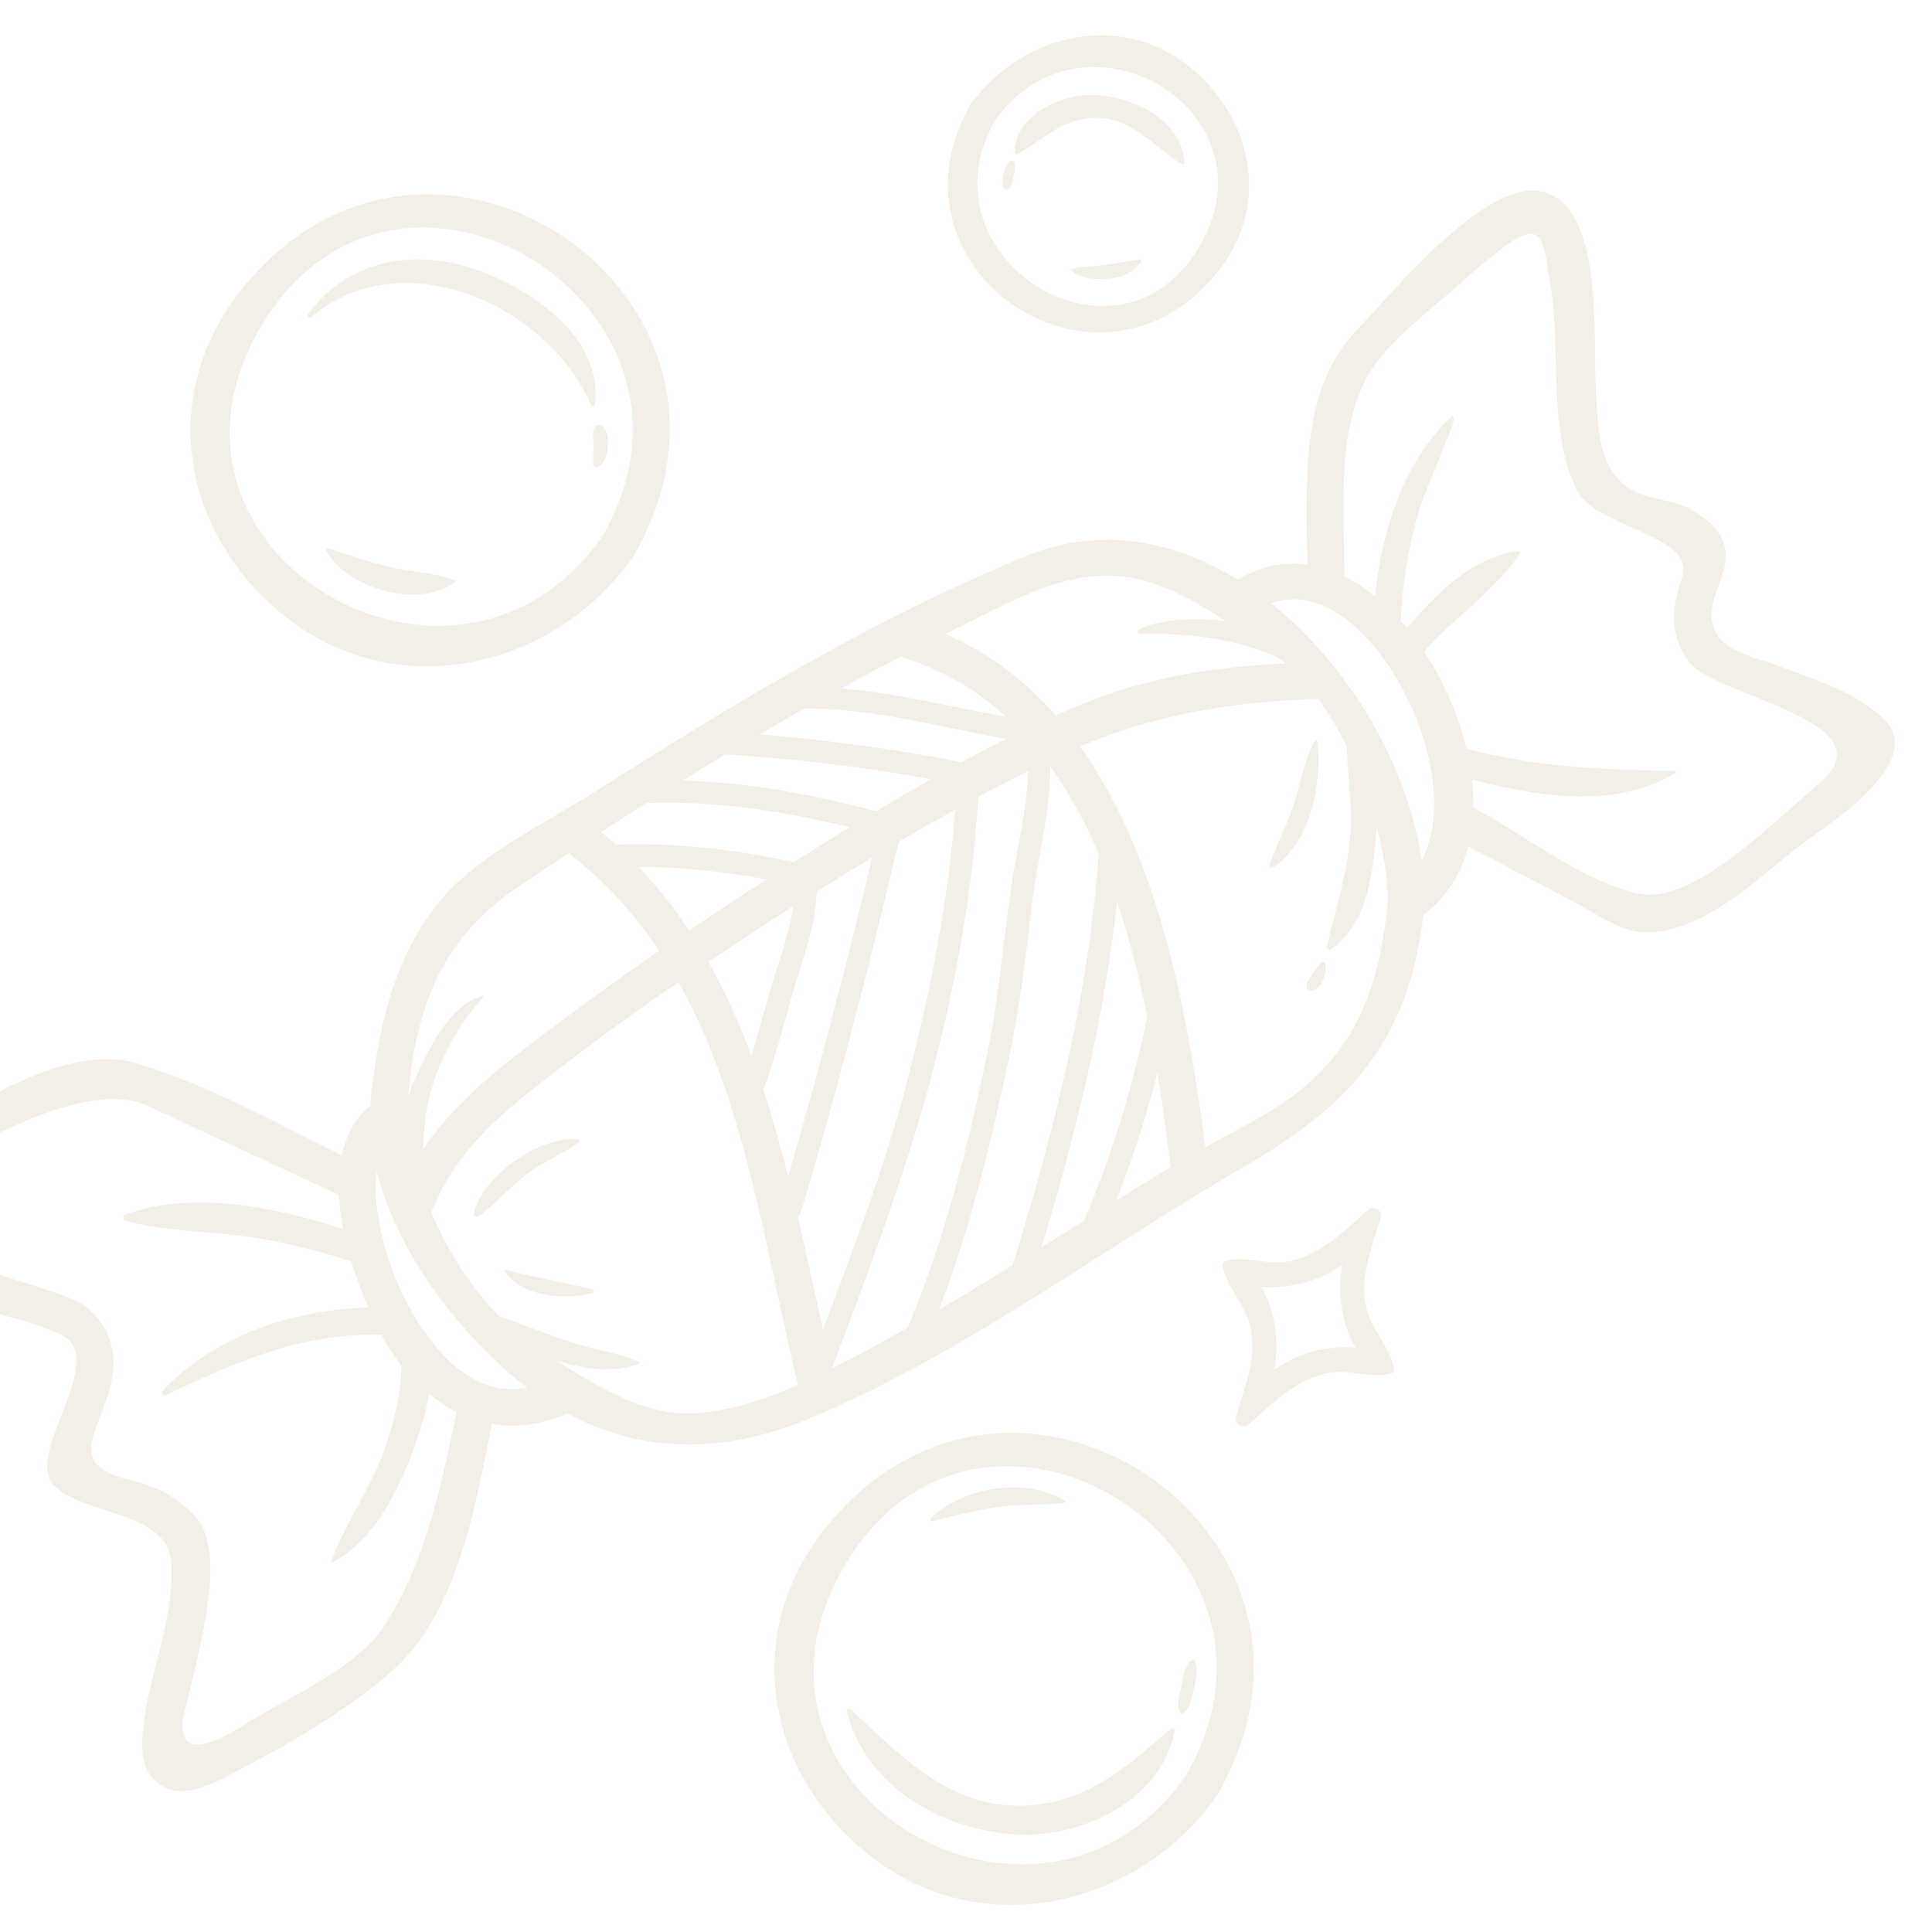 <?xml version="1.0" encoding="utf-8"?>
<!-- Generator: Adobe Illustrator 16.0.0, SVG Export Plug-In . SVG Version: 6.00 Build 0)  -->
<!DOCTYPE svg PUBLIC "-//W3C//DTD SVG 1.1//EN" "http://www.w3.org/Graphics/SVG/1.1/DTD/svg11.dtd">
<svg version="1.1" id="Calque_1" xmlns="http://www.w3.org/2000/svg" xmlns:xlink="http://www.w3.org/1999/xlink" x="0px" y="0px"
	 width="221px" height="221px" viewBox="0 0 221 221" enable-background="new 0 0 221 221" xml:space="preserve">
<g>
	<defs>
		<rect id="SVGID_1_" width="219.524" height="221"/>
	</defs>
	<clipPath id="SVGID_2_">
		<use xlink:href="#SVGID_1_"  overflow="visible"/>
	</clipPath>
	<g opacity="0.3" clip-path="url(#SVGID_2_)">
		<g>
			<path fill="#D6C5AA" d="M215.319,82.065c-3.256-2.959-7.612-4.284-11.669-5.818c-3.225-1.224-8.696-1.923-7.764-6.936
				c0.342-1.848,1.435-3.589,1.509-5.49c0.109-2.776-1.916-4.336-4.077-5.586c-1.34-0.773-3.256-1.022-4.737-1.421
				c-6.057-1.629-5.768-7.791-6.056-12.822c-0.314-5.438,0.985-20.637-6.262-22.108c-6.447-1.305-17.114,11.752-21.022,15.823
				c-6.733,7.015-5.716,17.732-5.714,26.886c-2.61-0.368-5.299,0.129-7.943,1.726c-7.311-4.517-15.768-6.168-24.171-2.723
				c-17.205,7.05-33.38,16.808-49.019,26.776c-5.735,3.654-13.817,7.448-18.166,12.823c-5.119,6.318-6.753,13.772-7.745,21.683
				c-0.067,0.53-0.092,1.063-0.12,1.593c-1.776,1.492-2.789,3.465-3.273,5.678c-7.626-3.782-15.426-8.11-23.472-10.512
				C6.635,118.952-6,128.298-12.904,132.889c-3.306,2.2-9.231,6.867-4.213,10.752c4.304,3.332,9.767,4.64,14.912,6.085
				c3.125,0.876,6.434,1.629,9.371,3.049c3.275,1.585,0.545,7.225-0.23,9.352c-0.647,1.78-2.539,5.89-0.834,7.717
				c3.329,3.566,13.16,2.87,13.5,8.996c0.358,6.478-2.575,12.482-3.208,18.767c-0.28,2.78-0.289,5.31,2.366,6.796
				c2.815,1.575,7.064-1.169,9.374-2.369c5.542-2.871,12.014-6.749,16.714-10.898c7.476-6.595,9.483-18.712,11.422-28.266
				c2.708,0.481,5.606,0.168,8.572-1.211c8.6,4.634,18.013,4.653,27.679,0.624c17.663-7.368,33.191-19.196,49.667-28.755
				c12.477-7.233,18.891-14.491,20.639-28.919c2.691-1.936,4.327-4.662,5.118-7.79c4.264,2.246,8.543,4.452,12.791,6.728
				c2.243,1.204,4.771,3.062,7.46,3.091c6.828,0.071,12.986-6.364,18.055-10.188C208.79,94.531,220.82,87.063,215.319,82.065z
				 M162.62,98.417c-1.55-10.719-8.188-22.192-17.197-29.395C156.104,65,168.285,87.894,162.62,98.417z M130.343,66.275
				c3.465,0.841,6.76,2.72,9.883,4.799c-3.592-0.518-7.186-0.281-9.948,0.927c-0.244,0.108-0.157,0.523,0.115,0.515
				c3.858-0.116,7.449,0.201,11.227,1.104c1.533,0.365,2.997,0.916,4.441,1.505c0.085,0.06,0.172,0.122,0.254,0.178
				c0.248,0.171,0.489,0.38,0.733,0.574c-8.198,0.457-15.61,1.491-23.531,4.779c-0.921,0.382-1.829,0.798-2.742,1.203
				c-3.442-3.918-7.599-7.137-12.627-9.338c0.558-0.278,1.105-0.573,1.668-0.847C116.263,68.521,122.992,64.49,130.343,66.275z
				 M131.238,116.31c-1.645,7.982-4.027,15.777-7.2,23.286c-1.634,1.027-3.27,2.053-4.904,3.077
				c3.892-12.747,7.212-26.273,8.64-39.56C129.228,107.412,130.346,111.88,131.238,116.31z M132.396,122.697
				c0.61,3.759,1.096,7.402,1.526,10.801c-2.087,1.255-4.164,2.529-6.234,3.816C129.554,132.538,131.139,127.664,132.396,122.697z
				 M125.687,97.632c-1.068,15.726-5.128,32.042-9.863,47.104c-2.789,1.73-5.596,3.433-8.426,5.093
				c3.632-9.434,6.024-19.348,8.097-29.21c1.148-5.467,1.831-10.948,2.455-16.497c0.615-5.47,2.181-10.905,2.196-16.426
				C122.33,90.714,124.154,94.068,125.687,97.632z M103.119,75.07c0.149,0.093,0.311,0.173,0.499,0.234
				c4.483,1.458,8.268,3.768,11.476,6.687c-6.308-1.105-12.511-2.708-18.86-3.257C98.518,77.49,100.81,76.265,103.119,75.07z
				 M82.984,86.287c7.897,0.493,15.733,1.417,23.514,2.839c-2.107,1.195-4.198,2.428-6.271,3.677
				c-7.25-1.929-14.663-3.316-22.148-3.51C79.71,88.288,81.337,87.272,82.984,86.287z M73.947,91.856
				c7.857-0.274,15.634,0.893,23.252,2.78c-2.15,1.326-4.285,2.662-6.409,3.998c-6.701-1.486-13.52-2.245-20.393-2.033
				c-0.533-0.483-1.082-0.959-1.645-1.428C70.481,94.062,72.21,92.954,73.947,91.856z M87.697,100.604
				c-2.985,1.899-5.938,3.847-8.873,5.829c-1.696-2.556-3.611-4.994-5.797-7.282C77.959,99.178,82.855,99.672,87.697,100.604z
				 M90.734,103.661c-0.402,3.013-1.491,5.892-2.385,8.817c-0.845,2.759-1.548,5.541-2.388,8.283
				c-1.382-3.719-2.991-7.317-4.931-10.739C84.243,107.868,87.478,105.745,90.734,103.661z M87.321,124.655
				c1.552-4.133,2.541-8.434,3.836-12.659c1.021-3.333,2.167-6.54,2.266-10.017c2.1-1.321,4.214-2.621,6.342-3.896
				c-2.95,12.23-6.06,24.416-9.616,36.484C89.305,131.213,88.38,127.898,87.321,124.655z M91.605,138.668
				c4.236-13.997,7.804-28.171,11.211-42.388c2.129-1.245,4.276-2.461,6.436-3.656c-0.697,10.127-2.864,20.962-5.348,30.573
				c-2.54,9.829-6.15,19.377-9.764,28.864c-0.966-4.271-1.884-8.578-2.877-12.854C91.41,139.072,91.533,138.904,91.605,138.668z
				 M109.972,87.195c-7.644-1.521-15.339-2.561-23.095-3.183c1.702-0.994,3.399-1.998,5.117-2.965
				c7.818-0.072,15.406,2.102,23.1,3.479C113.375,85.387,111.665,86.275,109.972,87.195z M59.048,101.591
				c2.018-1.379,4.059-2.721,6.104-4.063c0.12,0.177,0.264,0.343,0.45,0.493c3.958,3.15,7.157,6.774,9.804,10.731
				c-5.018,3.471-9.958,7.052-14.805,10.757c-4.782,3.656-9.069,7.288-12.213,11.992c0.071-1.57,0.154-3.146,0.444-4.689
				c0.91-4.837,3.184-9.122,6.432-12.736c0.056-0.064,0.018-0.187-0.083-0.16c-3.842,1.056-6.265,6.329-7.772,9.662
				c-0.262,0.576-0.494,1.178-0.705,1.795c0.008-0.105,0.003-0.217,0.014-0.322C47.634,115.042,50.64,107.338,59.048,101.591z
				 M43.896,186.082c-3.024,4.606-10.672,7.977-15.27,10.796c-1.045,0.642-9.193,6.288-7.522-1.064
				c0.572-2.531,1.283-5.004,1.789-7.557c0.75-3.778,2.541-11.6-0.688-14.933c-2.031-2.098-4.297-3.305-7.165-3.98
				c-6.622-1.555-4.669-4.238-2.917-9.107c1.588-4.406,1.106-8.222-2.673-11.032c-2.685-1.993-26.605-7.245-22.848-10.728
				c5.932-5.502,22.538-15.7,30.472-11.916c7.202,3.435,14.48,6.716,21.695,10.133c0.064,1.28,0.231,2.583,0.484,3.881
				c-7.892-2.524-17.317-4.431-24.907-1.64c-0.338,0.123-0.258,0.662,0.064,0.744c4.221,1.079,8.728,1.149,13.045,1.667
				c4.323,0.521,8.582,1.606,12.732,2.938c0.575,1.896,1.257,3.688,1.947,5.284c-8.584,0.223-17.583,3.222-23.518,9.521
				c-0.232,0.249,0.019,0.65,0.342,0.498c8.133-3.845,15.585-7.152,24.674-6.896c0.675,1.247,1.435,2.433,2.289,3.513
				c-0.006,0.14-0.009,0.258-0.013,0.409c-0.067,2.87-0.782,5.673-1.652,8.39c-1.534,4.796-4.541,8.836-6.332,13.463
				c-0.046,0.121,0.099,0.229,0.206,0.173c4.628-2.421,7.365-8.035,9.127-12.706c0.567-1.507,1.418-4.019,1.817-6.509
				c0.991,0.816,2.045,1.529,3.158,2.096C50.472,169.922,48.637,178.864,43.896,186.082z M45.997,147.965
				c-1.524-3.12-3.542-9.374-2.891-14.009c2.159,8.77,8.404,17.058,14.714,22.729c0.819,0.737,1.653,1.407,2.492,2.047
				C53.664,160.004,48.853,153.797,45.997,147.965z M78.803,161.686c-5.154,0.145-10.6-3.147-15.098-6.013
				c3.298,0.954,6.685,1.422,9.421,0.297c0.056-0.023,0.064-0.123,0.005-0.149c-2.242-1.053-4.809-1.363-7.178-2.101
				c-3.029-0.94-5.966-2.126-8.939-3.221c-3.132-3.234-5.817-7.396-7.677-11.761c3.037-8.084,9.861-12.84,16.509-17.922
				c3.838-2.936,7.771-5.743,11.758-8.479c7.726,13.732,9.936,30.712,13.676,46.066C87.222,160.197,82.999,161.568,78.803,161.686z
				 M95.185,156.546c-0.002-0.016-0.009-0.033-0.015-0.054c4.352-11.477,8.688-22.959,11.762-34.858
				c2.484-9.61,4.433-20.483,4.958-30.475c1.891-1.022,3.804-2.007,5.717-2.982c-0.104,3.77-0.951,7.445-1.586,11.179
				c-1.162,6.831-1.565,13.702-2.958,20.511c-2.216,10.841-4.941,21.763-9.221,32.005c-0.998,0.565-1.995,1.13-3.004,1.677
				C99.032,154.527,97.135,155.556,95.185,156.546z M150.298,123.366c-3.471,3.296-8.124,5.52-12.416,7.848
				c-1.946-14.766-5.18-32.994-14.33-45.845c8.766-3.673,17.122-5.052,27.007-5.43c0.083-0.003,0.155-0.021,0.234-0.032
				c1.198,1.651,2.298,3.528,3.275,5.528c0.045,2.641,0.412,5.302,0.45,7.936c0.072,5.294-1.583,9.884-2.744,14.947
				c-0.066,0.281,0.223,0.446,0.452,0.288c3.984-2.822,4.672-7.828,5.123-12.4c0.052-0.516,0.092-1.053,0.131-1.59
				c0.826,3.132,1.287,6.122,1.268,8.543C157.969,111.02,156.146,117.815,150.298,123.366z M207.826,89.878
				c-4.462,3.637-13.955,13.548-20.144,12.384c-6.235-1.172-13.623-6.938-19.15-9.9c0.018-1.05-0.05-2.125-0.171-3.208
				c7.539,2.009,16.417,3.407,23.253-0.71c0.108-0.065,0.085-0.249-0.057-0.252c-8.106-0.143-15.967-0.429-23.817-2.552
				c-0.926-3.889-2.617-7.748-4.838-11.095c3.412-3.921,8.009-6.889,10.9-11.167c0.108-0.158-0.048-0.332-0.217-0.312
				c-5.144,0.647-9.321,4.87-12.636,8.817c-0.237-0.288-0.485-0.557-0.732-0.832c0.193-3.784,0.704-7.458,1.672-11.137
				c1.085-4.126,3.111-7.916,4.459-11.951c0.075-0.228-0.224-0.425-0.4-0.255c-5.51,5.383-7.873,12.984-8.666,20.519
				c-1.129-0.916-2.308-1.699-3.525-2.305c0.069-7.479-1.046-17.072,3.083-23.542c2.421-3.791,6.843-6.938,10.165-9.947
				c1.352-1.229,2.748-2.401,4.19-3.521c5.557-4.491,5.31-1.341,6.151,3.646c1.266,7.498-0.347,16.326,2.956,23.377
				c2.126,4.545,13.801,5.136,12.095,10.188c-1.198,3.547-1.422,6.404,0.726,9.484C196.047,79.803,216.98,82.414,207.826,89.878z"/>
			<path fill="#D6C5AA" d="M66.097,130.335c-4.235-0.491-11.094,4.295-11.857,8.476c-0.058,0.304,0.239,0.498,0.494,0.315
				c1.974-1.408,3.509-3.295,5.454-4.771c1.906-1.445,4.095-2.329,6.035-3.673C66.382,130.573,66.249,130.354,66.097,130.335z"/>
			<path fill="#D6C5AA" d="M67.77,147.451c-3.327-0.735-6.655-1.367-9.963-2.177c-0.055-0.014-0.121,0.046-0.087,0.104
				c1.86,2.975,6.99,3.375,10.031,2.508C67.948,147.83,68.006,147.505,67.77,147.451z"/>
			<path fill="#D6C5AA" d="M150.426,84.725c-1.143,2.063-1.58,4.451-2.246,6.698c-0.768,2.588-2.079,4.952-2.955,7.499
				c-0.068,0.206,0.177,0.44,0.373,0.314c4.283-2.762,5.684-9.635,5.079-14.468C150.664,84.649,150.481,84.622,150.426,84.725z"/>
			<path fill="#D6C5AA" d="M151.148,110.092c-0.353,0.398-0.672,0.806-0.955,1.256c-0.303,0.483-0.693,0.85-0.73,1.44
				c-0.022,0.336,0.296,0.556,0.606,0.508c1.218-0.189,1.718-2.021,1.527-3.06C151.563,110.05,151.283,109.937,151.148,110.092z"/>
		</g>
		<g>
			<path fill="#D6C5AA" d="M136.163,7.724c-7.912-6.519-19.059-3.828-24.825,3.804c-0.108,0.106-0.214,0.228-0.303,0.383
				c-0.101,0.14-0.168,0.28-0.217,0.421c-10.16,18.537,14.522,35.381,28.186,19.123C145.422,23.818,143.457,13.732,136.163,7.724z
				 M113.865,13.72c10.077-14.085,32.319-1.159,23.406,14.355C128.107,44.031,104.748,29.55,113.865,13.72z"/>
			<path fill="#D6C5AA" d="M135.501,18.534c-0.451-4.966-5.997-7.527-10.441-7.658c-3.761-0.111-8.919,2.293-8.979,6.563
				c-0.003,0.148,0.16,0.268,0.297,0.189c2.955-1.645,4.957-3.947,8.576-4.141c4.401-0.235,6.867,3.179,10.221,5.275
				C135.349,18.871,135.517,18.714,135.501,18.534z"/>
			<path fill="#D6C5AA" d="M116.057,18.661c-0.047-0.353-0.503-0.354-0.682-0.122c-0.385,0.515-0.498,1.104-0.639,1.721
				c-0.113,0.498-0.14,0.931,0.195,1.341c0.063,0.077,0.186,0.095,0.272,0.049c0.518-0.275,0.613-0.744,0.711-1.289
				C116.019,19.782,116.132,19.249,116.057,18.661z"/>
			<path fill="#D6C5AA" d="M130.371,29.681c-1.341,0.188-2.658,0.433-3.998,0.636c-1.206,0.187-2.641,0.088-3.792,0.493
				c-0.043,0.017-0.076,0.073-0.037,0.113c0.921,0.92,2.744,1.072,3.97,0.979c1.668-0.127,2.997-0.631,4.035-1.966
				C130.645,29.81,130.5,29.662,130.371,29.681z"/>
		</g>
		<g>
			<path fill="#D6C5AA" d="M139.199,205.429c0.113-0.164,0.194-0.326,0.257-0.489c16.703-29.562-23.543-56.779-44.943-30.245
				c-9.864,12.234-6.851,28.188,4.982,37.557c12.662,10.026,30.32,5.959,39.354-6.377
				C138.975,205.747,139.093,205.606,139.199,205.429z M96.574,179.165c15.432-26.395,54.515-2.407,39.056,23.979
				C119.013,226.772,81.48,204.979,96.574,179.165z"/>
			<path fill="#D6C5AA" d="M133.95,197.755c-5.202,4.469-9.762,8.606-17.009,8.793c-8.377,0.217-13.961-5.737-19.607-10.99
				c-0.188-0.175-0.541-0.046-0.467,0.238c2.187,8.467,10.575,13.347,18.896,14.015c7.609,0.614,17.065-3.717,18.605-11.788
				C134.416,197.781,134.158,197.575,133.95,197.755z"/>
			<path fill="#D6C5AA" d="M136.237,189.944c-0.773,0.841-0.894,1.841-1.104,2.932c-0.178,0.925-0.644,2.214-0.11,3.071
				c0.042,0.065,0.123,0.101,0.196,0.063c0.91-0.45,1.11-1.807,1.316-2.701c0.261-1.126,0.552-2.164,0.146-3.283
				C136.621,189.86,136.354,189.818,136.237,189.944z"/>
			<path fill="#D6C5AA" d="M121.859,171.889c0.075-0.011,0.087-0.119,0.028-0.156c-4.446-2.885-11.748-1.624-15.394,1.921
				c-0.144,0.14-0.028,0.427,0.188,0.365c2.5-0.717,5.114-1.288,7.688-1.661C116.863,171.997,119.379,172.219,121.859,171.889z"/>
		</g>
		<g>
			<path fill="#D6C5AA" d="M72.657,63.26c16.7-29.563-23.544-56.779-44.942-30.245c-9.867,12.233-6.852,28.188,4.98,37.556
				c12.661,10.026,30.321,5.961,39.354-6.376c0.126-0.126,0.244-0.268,0.348-0.445C72.513,63.585,72.594,63.422,72.657,63.26z
				 M29.773,37.483c15.432-26.394,54.516-2.404,39.058,23.981C52.214,85.093,14.681,63.299,29.773,37.483z"/>
			<path fill="#D6C5AA" d="M55.659,31.289c-7.482-3.036-15.495-1.976-20.459,4.664c-0.176,0.233,0.17,0.499,0.382,0.321
				c10.483-8.909,27.252-1.272,32.03,10.087c0.095,0.228,0.399,0.11,0.425-0.092C68.984,38.987,61.551,33.679,55.659,31.289z"/>
			<path fill="#D6C5AA" d="M68.109,48.857c-0.462,0.579-0.197,1.445-0.192,2.128c0.003,0.729-0.162,1.455-0.012,2.176
				c0.046,0.225,0.335,0.393,0.543,0.257c0.744-0.474,0.945-1.261,1.05-2.1c0.102-0.813,0.111-2.147-0.684-2.616
				C68.557,48.553,68.291,48.636,68.109,48.857z"/>
			<path fill="#D6C5AA" d="M52.03,66.417c-2.248-0.935-4.93-0.971-7.295-1.521c-2.397-0.555-4.814-1.404-7.154-2.17
				c-0.17-0.055-0.345,0.139-0.253,0.299c2.457,4.265,10.548,6.721,14.731,3.538C52.118,66.519,52.082,66.438,52.03,66.417z"/>
		</g>
		<path fill="#D6C5AA" d="M159.481,156.665c-0.392-2.485-2.634-4.553-3.202-7.118c-0.781-3.541,0.679-6.925,1.663-10.249
			c0.059-0.188,0.038-0.377-0.034-0.545c-0.058-0.163-0.171-0.299-0.32-0.398c-0.011-0.008-0.019-0.016-0.029-0.022
			s-0.022-0.011-0.033-0.017c-0.149-0.091-0.322-0.142-0.493-0.124c-0.184,0.003-0.363,0.063-0.515,0.194
			c-2.691,2.364-5.048,4.821-8.615,5.803c-2.594,0.711-5.333-0.627-7.802,0.071c-0.089,0.021-0.148,0.106-0.146,0.199
			c-0.086,0.038-0.139,0.128-0.121,0.219c0.392,2.484,2.635,4.552,3.2,7.118c0.783,3.541-0.675,6.924-1.659,10.249
			c-0.054,0.191-0.034,0.382,0.038,0.549c0.059,0.161,0.176,0.298,0.32,0.395c0.013,0.009,0.019,0.017,0.028,0.021
			c0.012,0.009,0.023,0.012,0.033,0.019c0.153,0.094,0.324,0.141,0.498,0.124c0.181-0.005,0.36-0.064,0.508-0.196
			c2.691-2.362,5.047-4.818,8.609-5.799c2.596-0.716,5.339,0.625,7.805-0.074c0.086-0.025,0.149-0.108,0.146-0.201
			C159.447,156.846,159.494,156.752,159.481,156.665z M150.813,154.444c-1.793,0.372-3.521,1.167-5.043,2.253
			c0.314-1.796,0.3-3.671-0.025-5.498c-0.198-1.132-0.707-2.675-1.499-4.006c1.525,0.133,3.129-0.063,4.252-0.294
			c1.798-0.371,3.527-1.166,5.046-2.251c-0.313,1.796-0.297,3.67,0.023,5.495c0.199,1.131,0.713,2.676,1.503,4.008
			C153.543,154.016,151.939,154.211,150.813,154.444z"/>
	</g>
</g>
</svg>
